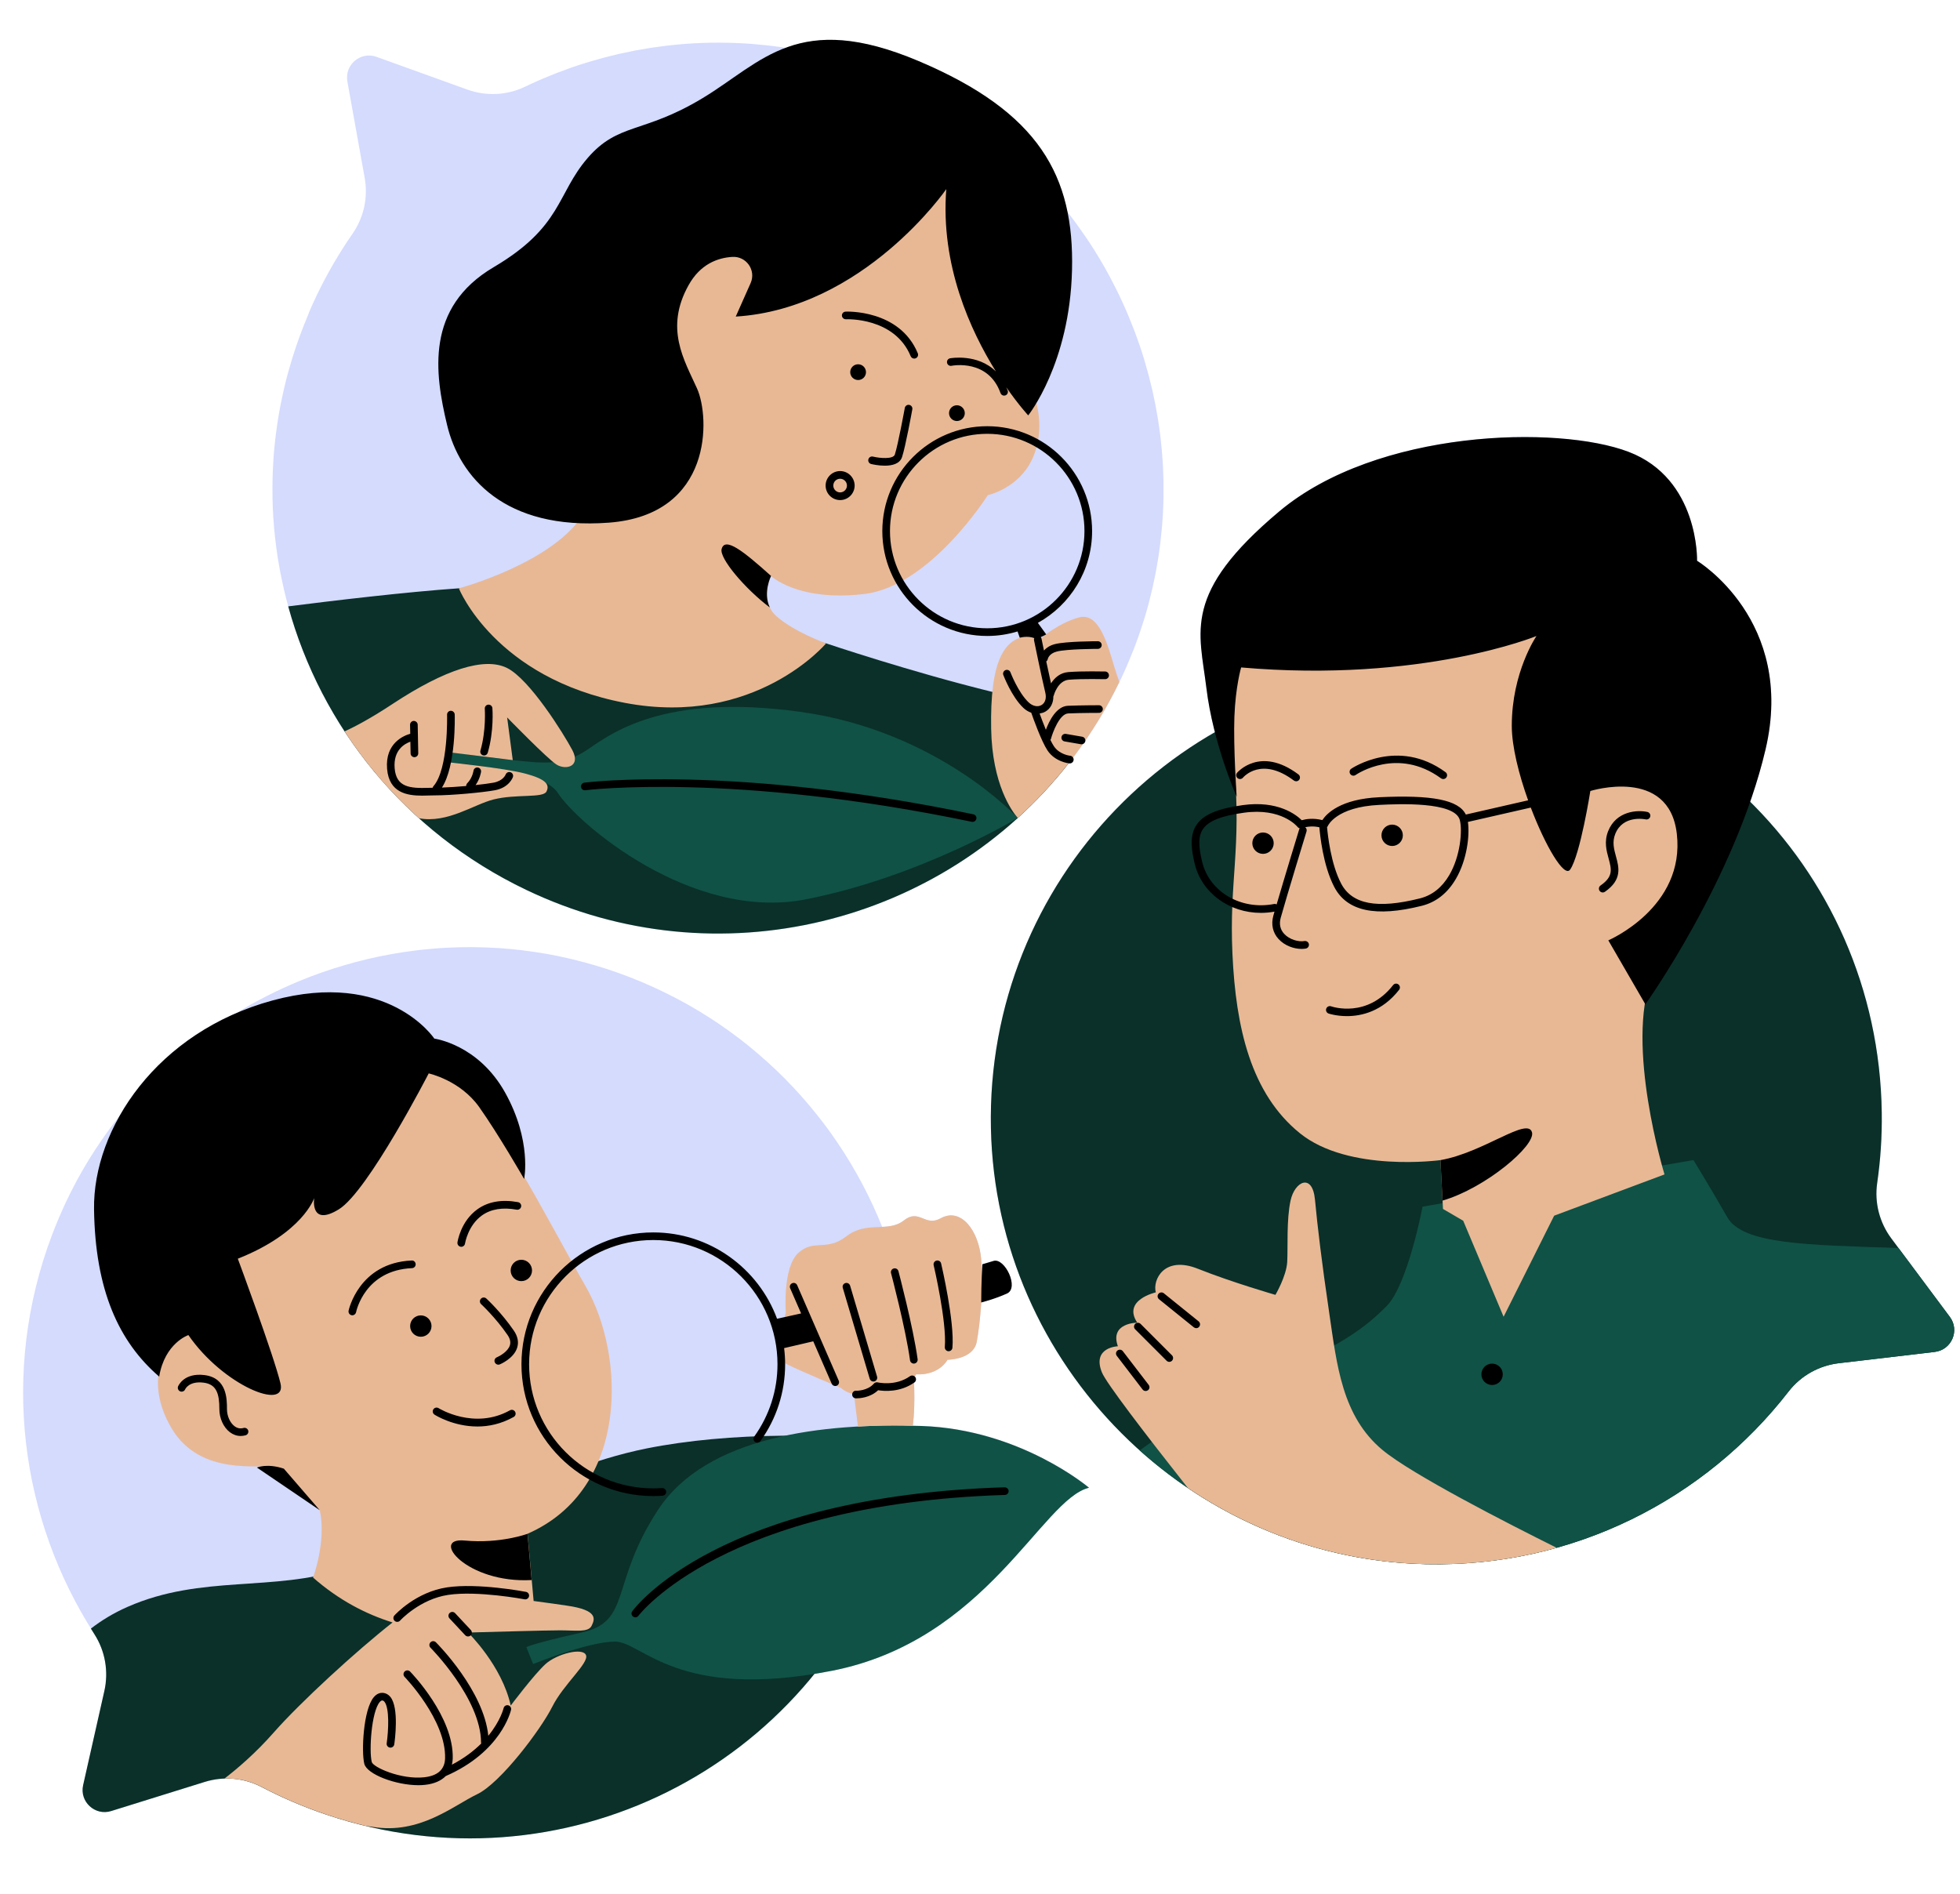 <?xml version="1.0" encoding="UTF-8" standalone="no"?><svg xmlns="http://www.w3.org/2000/svg" xmlns:xlink="http://www.w3.org/1999/xlink" fill="#000000" height="485.6" preserveAspectRatio="xMidYMid meet" version="1" viewBox="-5.9 -10.2 502.5 485.6" width="502.5" zoomAndPan="magnify"><g id="change1_1"><path d="M73.81,68.77c0.13-0.29,0.25-0.58,0.38-0.86c0.4-0.88,0.8-1.75,1.22-2.62c2.66-5.51,5.7-10.7,9.08-15.57 c2.89-4.17,4.01-9.32,3.11-14.31l-4.44-24.72c-0.77-4.28,3.39-7.79,7.48-6.31l23.27,8.39c4.83,1.74,10.16,1.49,14.78-0.73 c1.16-0.56,2.33-1.09,3.51-1.61c0.35-0.16,0.71-0.31,1.07-0.46c0.86-0.37,1.73-0.73,2.6-1.07c0.37-0.15,0.74-0.3,1.12-0.44 c1.03-0.4,2.06-0.78,3.1-1.15c0.18-0.06,0.35-0.13,0.53-0.19c1.22-0.43,2.45-0.83,3.69-1.21c0.31-0.1,0.62-0.19,0.94-0.28 c0.95-0.29,1.9-0.56,2.86-0.82c0.37-0.1,0.74-0.2,1.1-0.3c1.02-0.27,2.05-0.52,3.07-0.76c0.24-0.06,0.48-0.12,0.72-0.17 c1.29-0.29,2.58-0.56,3.87-0.81c0.2-0.04,0.4-0.07,0.6-0.11c1.09-0.2,2.18-0.39,3.28-0.56c0.34-0.05,0.67-0.1,1.01-0.15 c1.05-0.15,2.11-0.29,3.16-0.42c0.26-0.03,0.51-0.06,0.77-0.09c2.65-0.3,5.31-0.5,7.98-0.61c0.28-0.01,0.57-0.02,0.85-0.03 c1.1-0.04,2.2-0.06,3.3-0.06c0.26,0,0.51,0,0.77,0c2.7,0.01,5.42,0.11,8.13,0.31c0.23,0.02,0.45,0.04,0.68,0.06 c1.14,0.09,2.28,0.2,3.42,0.33c0.26,0.03,0.53,0.06,0.79,0.09c1.33,0.16,2.66,0.33,3.99,0.53c8.15-3.01,18.27-3.21,34.02,3.46 c24.07,10.19,34.81,22.38,38.13,38.6c0.78,0.99,1.54,2,2.29,3.02c0.05,0.07,0.1,0.14,0.15,0.21c1.49,2.05,2.92,4.14,4.27,6.27 c0.06,0.09,0.12,0.18,0.17,0.27c1.34,2.12,2.6,4.29,3.79,6.49c0.06,0.11,0.12,0.22,0.17,0.32c1.18,2.2,2.29,4.43,3.32,6.69 c0.05,0.12,0.11,0.23,0.16,0.35c1.03,2.26,1.98,4.56,2.86,6.88c0.05,0.12,0.09,0.24,0.14,0.36c0.42,1.12,0.82,2.25,1.21,3.38 c0.01,0.04,0.03,0.07,0.04,0.11c0.4,1.18,0.78,2.37,1.14,3.57c0.04,0.12,0.07,0.23,0.1,0.35c0.33,1.1,0.64,2.21,0.94,3.32 c0.03,0.11,0.06,0.22,0.09,0.33c0.31,1.19,0.61,2.39,0.89,3.6c0.02,0.1,0.04,0.2,0.07,0.3c0.25,1.1,0.48,2.2,0.7,3.31 c0.03,0.17,0.07,0.33,0.1,0.5c0.23,1.2,0.44,2.41,0.64,3.62c0.01,0.06,0.02,0.12,0.03,0.18c0.18,1.13,0.33,2.26,0.48,3.39 c0.03,0.21,0.05,0.42,0.08,0.62c0.29,2.38,0.5,4.78,0.64,7.18c0.01,0.24,0.03,0.48,0.04,0.71c0.12,2.38,0.17,4.78,0.14,7.17 c0,0.26-0.01,0.51-0.01,0.77c-0.02,1.11-0.05,2.23-0.11,3.34c0,0.08-0.01,0.17-0.01,0.25c-0.06,1.19-0.14,2.38-0.24,3.57 c-0.02,0.26-0.05,0.53-0.07,0.79c-0.09,1.03-0.2,2.07-0.32,3.1c-0.02,0.18-0.04,0.36-0.06,0.54c-0.14,1.18-0.31,2.35-0.48,3.52 c-0.04,0.26-0.08,0.51-0.12,0.77c-0.16,0.99-0.33,1.98-0.52,2.97c-0.04,0.24-0.09,0.47-0.13,0.71c-0.23,1.16-0.47,2.32-0.73,3.48 c-0.05,0.24-0.11,0.47-0.17,0.71c-0.23,0.97-0.47,1.94-0.72,2.91c-0.07,0.27-0.14,0.54-0.21,0.82c-0.31,1.15-0.64,2.3-0.99,3.44 c-0.06,0.19-0.12,0.39-0.18,0.58c-0.31,0.98-0.63,1.96-0.96,2.94c-0.1,0.29-0.2,0.58-0.3,0.87c-0.4,1.14-0.81,2.27-1.25,3.41 c-0.05,0.12-0.1,0.24-0.15,0.36c-0.4,1.02-0.82,2.04-1.25,3.06c-0.13,0.3-0.25,0.59-0.38,0.89c-0.49,1.13-0.99,2.25-1.52,3.37 c-0.6,1.28-1.24,2.53-1.88,3.78c-0.12,0.24-0.25,0.48-0.37,0.71c-0.66,1.25-1.34,2.49-2.04,3.71c-0.02,0.03-0.04,0.07-0.06,0.1 c-0.74,1.29-1.51,2.55-2.29,3.8c-0.02,0.03-0.04,0.06-0.06,0.09c-0.81,1.28-1.63,2.54-2.48,3.77l0,0c0,0.04,0.01,0.08,0,0.12 c-0.06,0.34-0.29,0.61-0.6,0.73c-0.83,1.19-1.68,2.36-2.56,3.51c0,0,0,0,0,0c0.1,0.17,0.16,0.36,0.14,0.57 c-0.05,0.51-0.47,0.89-0.98,0.89c-0.03,0-0.06,0-0.09,0c-0.02,0-0.08-0.01-0.18-0.02c0,0,0,0,0,0c-3.99,5.09-8.37,9.77-13.07,14.03 l0,0c-0.01,0.01-0.02,0.02-0.03,0.03c-0.01,0.01-0.02,0.01-0.02,0.02c-0.03,0.03-0.06,0.06-0.09,0.08c0,0,0,0,0,0 c-1.2,1.09-2.43,2.15-3.68,3.18c0,0,0,0-0.01,0l0,0c-3.64,3.01-7.45,5.79-11.4,8.31c0,0,0,0,0,0c-0.08,0.05-0.15,0.1-0.23,0.14 c0,0,0,0,0,0c-1.31,0.83-2.63,1.63-3.96,2.4c-0.03,0.02-0.07,0.04-0.1,0.06c0,0,0,0,0,0c-4.04,2.33-8.21,4.41-12.48,6.23 c0,0,0,0,0,0c-0.12,0.05-0.24,0.1-0.35,0.15c0,0,0,0,0,0c-1.38,0.58-2.77,1.14-4.17,1.67h0c-0.01,0-0.01,0.01-0.02,0.01 c-2.89,1.09-5.82,2.05-8.79,2.9c0,0,0,0,0,0c-0.14,0.04-0.27,0.08-0.41,0.12c0,0,0,0,0,0c-2.98,0.84-6,1.57-9.04,2.16c0,0,0,0,0,0 c-0.03,0-0.05,0.01-0.08,0.01c0,0,0,0,0,0c-2.98,0.58-5.99,1.05-9.02,1.39c0,0,0,0,0,0c-0.2,0.02-0.4,0.05-0.61,0.07c0,0,0,0,0,0 c-1.42,0.15-2.84,0.28-4.27,0.38c0,0,0,0,0,0c-0.03,0-0.06,0-0.09,0.01c-3.09,0.22-6.2,0.31-9.31,0.27c0,0,0,0,0,0 c-0.08,0-0.15,0-0.23,0c-1.73-0.02-3.46-0.09-5.19-0.19c-0.04,0-0.08,0-0.12-0.01c0,0,0,0,0,0c-1.42-0.09-2.85-0.2-4.27-0.34h0 c-0.02,0-0.04,0-0.06-0.01c-1.61-0.16-3.22-0.35-4.83-0.58c-0.05-0.01-0.09-0.01-0.14-0.02c0,0,0,0,0,0 c-1.49-0.22-2.99-0.47-4.48-0.74c-0.18-0.03-0.37-0.07-0.55-0.1c0,0,0,0,0,0c-3.06-0.58-6.12-1.29-9.16-2.14c0,0,0,0,0,0 c-0.11-0.03-0.22-0.06-0.33-0.1c0,0,0,0,0,0c-1.38-0.39-2.75-0.8-4.12-1.25c0,0,0,0,0,0c-0.09-0.03-0.18-0.06-0.26-0.08 c-3.1-1.01-6.18-2.16-9.23-3.45c0,0,0,0,0,0c-0.22-0.09-0.44-0.19-0.66-0.29c0,0,0,0,0,0c-0.67-0.29-1.35-0.58-2.02-0.89 c-0.73-0.33-1.46-0.66-2.18-1.01c-5.91-2.83-11.45-6.09-16.62-9.72c-0.12-0.08-0.24-0.17-0.36-0.25c0,0,0,0,0,0 c-0.48-0.34-0.96-0.69-1.43-1.03c0,0,0,0,0,0c-0.11-0.08-0.22-0.17-0.34-0.25c-0.71-0.52-1.41-1.05-2.1-1.58c0,0,0,0,0,0 c-0.31-0.24-0.63-0.48-0.93-0.72c0,0,0,0,0,0c-0.73-0.57-1.45-1.16-2.16-1.75c-0.05-0.04-0.11-0.09-0.16-0.13c0,0,0,0,0,0 c-0.56-0.46-1.1-0.93-1.65-1.4c0,0,0,0,0,0c-0.05-0.04-0.09-0.08-0.14-0.12c-2.42-2.1-4.73-4.28-6.94-6.55c0,0,0,0,0,0 c-0.06-0.06-0.12-0.13-0.19-0.2c-0.62-0.64-1.24-1.29-1.84-1.94c-0.16-0.17-0.32-0.34-0.47-0.52c-0.02-0.02-0.03-0.04-0.05-0.05 c-0.04-0.05-0.09-0.1-0.13-0.15c-0.44-0.49-0.88-0.98-1.32-1.47c0,0,0,0,0,0c-0.22-0.25-0.44-0.51-0.66-0.77 c-0.05-0.06-0.11-0.12-0.16-0.18c-0.02-0.02-0.03-0.04-0.05-0.05c-0.35-0.41-0.7-0.82-1.05-1.24c0,0,0,0,0,0 c-0.15-0.18-0.3-0.36-0.45-0.55c-0.48-0.58-0.95-1.16-1.41-1.75c0,0,0,0,0,0c-0.21-0.26-0.41-0.52-0.61-0.78c0,0,0,0,0,0 c-0.32-0.41-0.63-0.82-0.95-1.24c-0.13-0.17-0.25-0.33-0.38-0.5c-0.15-0.19-0.29-0.39-0.43-0.59c0,0,0,0,0,0 c-0.41-0.55-0.81-1.11-1.2-1.67c0,0,0,0,0,0c-0.05-0.06-0.09-0.13-0.14-0.19c-2.04-2.89-3.94-5.88-5.69-8.93 c-0.08-0.15-0.17-0.29-0.25-0.44c-0.7-1.24-1.38-2.48-2.04-3.74c-0.04-0.08-0.08-0.16-0.13-0.25c0,0,0,0,0,0 c-0.83-1.62-1.63-3.25-2.38-4.91c0,0,0,0,0,0c-0.02-0.04-0.04-0.08-0.06-0.13c-0.45-0.99-0.88-1.98-1.3-2.98 c-0.03-0.08-0.07-0.15-0.1-0.23c0,0,0,0,0,0c-0.28-0.67-0.56-1.35-0.83-2.03c0,0,0,0,0,0c-0.01-0.01-0.01-0.03-0.02-0.04 c-0.4-1.01-0.79-2.03-1.16-3.05c-0.04-0.1-0.08-0.21-0.11-0.31c0,0,0,0,0,0c-0.26-0.72-0.51-1.45-0.75-2.17c0,0,0,0,0,0 c-0.06-0.19-0.13-0.38-0.19-0.57c0,0,0,0,0,0c-0.26-0.78-0.51-1.57-0.75-2.36c0,0,0,0,0,0c-0.02-0.07-0.04-0.14-0.07-0.21 c-0.25-0.82-0.49-1.64-0.72-2.47c-0.02-0.09-0.05-0.17-0.07-0.26c-0.2-0.71-0.39-1.42-0.57-2.14c-0.04-0.14-0.07-0.28-0.11-0.42 c-0.17-0.68-0.34-1.36-0.49-2.05c-0.04-0.18-0.08-0.35-0.12-0.53c-0.15-0.66-0.29-1.32-0.43-1.99c-0.04-0.2-0.08-0.4-0.13-0.6 c-0.13-0.65-0.26-1.3-0.38-1.95c-0.04-0.22-0.08-0.44-0.12-0.65c-0.11-0.64-0.22-1.28-0.33-1.92c-0.04-0.23-0.07-0.46-0.11-0.69 c-0.1-0.64-0.19-1.27-0.28-1.91c-0.03-0.24-0.06-0.47-0.09-0.71c-0.08-0.64-0.16-1.27-0.24-1.91c-0.03-0.24-0.05-0.47-0.08-0.71 c-0.07-0.64-0.13-1.28-0.19-1.92c-0.02-0.23-0.04-0.47-0.06-0.71c-0.05-0.65-0.11-1.29-0.15-1.94c-0.02-0.22-0.03-0.45-0.04-0.67 c-0.04-0.66-0.08-1.32-0.11-1.99c-0.01-0.2-0.01-0.39-0.02-0.59c-0.03-0.69-0.05-1.39-0.06-2.08c0-0.13,0-0.25,0-0.38 c-0.05-3.26,0.03-6.53,0.26-9.8c0.01-0.12,0.01-0.25,0.02-0.37c0.05-0.61,0.1-1.23,0.16-1.84c0.03-0.29,0.05-0.58,0.08-0.87 c0.05-0.55,0.12-1.11,0.18-1.66c0.04-0.35,0.08-0.7,0.12-1.06c0.06-0.52,0.13-1.04,0.21-1.55c0.05-0.39,0.1-0.78,0.16-1.17 c0.07-0.49,0.15-0.99,0.23-1.48c0.07-0.41,0.13-0.82,0.2-1.24c0.08-0.48,0.17-0.96,0.26-1.43c0.08-0.43,0.16-0.86,0.24-1.28 c0.09-0.47,0.19-0.93,0.29-1.4c0.09-0.44,0.19-0.88,0.28-1.31c0.1-0.46,0.21-0.91,0.31-1.37c0.11-0.45,0.21-0.9,0.32-1.34 c0.11-0.45,0.22-0.89,0.34-1.34c0.12-0.45,0.24-0.91,0.37-1.36c0.12-0.44,0.24-0.88,0.37-1.32c0.13-0.46,0.27-0.93,0.41-1.39 c0.13-0.43,0.26-0.86,0.39-1.28c0.15-0.47,0.3-0.95,0.46-1.42c0.14-0.42,0.27-0.83,0.41-1.25c0.16-0.48,0.34-0.96,0.51-1.45 c0.14-0.4,0.29-0.81,0.43-1.21c0.18-0.5,0.38-1,0.57-1.5c0.15-0.38,0.29-0.77,0.44-1.15c0.21-0.53,0.43-1.06,0.64-1.58 c0.15-0.35,0.29-0.71,0.44-1.06C73.29,69.95,73.55,69.36,73.81,68.77z M493.99,327.44l-15.01-20.14c-3.03-4.07-4.34-9.17-3.61-14.2 c0.85-5.86,1.25-11.87,1.17-17.99c-0.42-31.37-13.23-59.46-33.73-79.75c1.53-4.41,2.88-8.9,3.94-13.42 c7.77-33.11-17.56-48.37-17.56-48.37s0.58-21.02-17.56-27.93c-18.14-6.91-64.49-5.76-89.54,15.26 c-25.05,21.02-20.44,30.81-18.71,45.2c0.48,3.96,1.28,7.86,2.19,11.43c-34.98,20.08-58.33,58.14-57.41,101.57 c1.07,50.87,35.92,93.88,82.88,107.36c0.1,0.03,0.2,0.06,0.3,0.09c0.14,0.04,0.29,0.08,0.43,0.12c0,0,0.01,0,0.01,0 c0.68,0.19,1.36,0.37,2.05,0.55c0.18,0.05,0.36,0.09,0.53,0.14c0.59,0.15,1.19,0.3,1.79,0.44c0.27,0.06,0.54,0.13,0.81,0.19 c0.54,0.12,1.09,0.24,1.64,0.36c0.16,0.03,0.31,0.07,0.47,0.1c0.02,0.01,0.05,0.01,0.07,0.02c0.15,0.03,0.3,0.06,0.44,0.09 c0.51,0.1,1.02,0.2,1.53,0.3c0.37,0.07,0.75,0.14,1.12,0.21c0.31,0.06,0.61,0.11,0.92,0.17c0.01,0,0.01,0,0.02,0 c0.17,0.03,0.34,0.05,0.51,0.08c0.41,0.07,0.82,0.13,1.23,0.2c0.46,0.07,0.92,0.14,1.38,0.21c0.26,0.04,0.52,0.07,0.78,0.11 c0.18,0.02,0.37,0.05,0.55,0.07c0.44,0.06,0.87,0.11,1.31,0.17c0.48,0.06,0.95,0.11,1.43,0.16c0.33,0.03,0.66,0.07,0.99,0.11 c0.03,0,0.07,0.01,0.1,0.01c0.05,0,0.1,0.01,0.15,0.01c0.52,0.05,1.04,0.09,1.56,0.13c0.38,0.03,0.76,0.06,1.14,0.09 c0.3,0.02,0.6,0.04,0.9,0.06c0.26,0.02,0.53,0.03,0.79,0.04c0.03,0,0.06,0,0.08,0c0.32,0.02,0.63,0.04,0.95,0.05 c0.91,0.04,1.82,0.07,2.74,0.09c1.34,0.03,2.67,0.03,3.99,0.01c0.4,0,0.8-0.02,1.2-0.03c0.94-0.02,1.88-0.05,2.82-0.1 c0.43-0.02,0.86-0.04,1.3-0.07c0.95-0.06,1.9-0.12,2.85-0.2c0.36-0.03,0.72-0.06,1.09-0.09c1.25-0.12,2.5-0.25,3.74-0.41 c0.04-0.01,0.08-0.01,0.12-0.01c1.37-0.17,2.73-0.37,4.09-0.6c0.09-0.01,0.18-0.03,0.26-0.05c1.22-0.2,2.43-0.43,3.63-0.67 c0.23-0.05,0.45-0.09,0.67-0.14c1.11-0.23,2.21-0.47,3.31-0.73c0.2-0.05,0.4-0.09,0.59-0.14c1.26-0.31,2.51-0.63,3.76-0.98 c0,0,0,0,0,0h0c23.9-6.69,44.64-20.97,59.45-40.07c3.14-4.06,7.8-6.66,12.9-7.26l24.57-2.89 C494.44,335.92,496.6,330.93,493.99,327.44z M228.16,355.36C228.16,355.36,228.16,355.36,228.16,355.36 c0.03-0.36,0.05-0.72,0.08-1.08l0,0c0.16-1.5,0.39-4.58,0.23-9.12c0-0.28-0.01-0.56-0.01-0.84c0.02-0.02,0.05-0.03,0.07-0.05 c0.44-0.31,0.55-0.92,0.23-1.37c-0.04-0.05-0.09-0.09-0.14-0.13c0.23-0.36,0.34-0.6,0.34-0.6c6.05,0.29,8.06-3.74,8.06-3.74 s6.62,0,7.49-4.61c0.46-2.43,0.91-6.08,1.15-10.08c0.03-0.01,3.47-0.87,6.62-2.3c3.17-1.44-0.58-9.21-3.45-8.35 c-2.88,0.86-2.88,0.86-2.88,0.86s-0.06,0.98-0.12,2.49c-0.02-1.23-0.08-2.45-0.17-3.64c-0.58-7.49-5.18-13.53-10.36-10.65 c-4.13,2.29-5.47-2.59-9.5,0.58c-1.64,1.29-3.53,1.53-5.53,1.63c0,0,0,0,0,0c-3.02-7.52-6.82-14.71-11.36-21.44 c-0.03-0.05-0.07-0.1-0.1-0.15c-0.53-0.78-1.06-1.55-1.6-2.31c-0.05-0.07-0.1-0.15-0.16-0.22c-0.53-0.75-1.08-1.49-1.63-2.22 c-0.06-0.07-0.11-0.15-0.17-0.22c-0.57-0.75-1.15-1.5-1.74-2.23c-0.04-0.04-0.07-0.09-0.11-0.13c-2.53-3.17-5.24-6.22-8.12-9.12 c-0.02-0.02-0.03-0.03-0.05-0.05c-0.68-0.68-1.36-1.35-2.06-2.02c-0.13-0.12-0.25-0.24-0.38-0.36c-0.59-0.56-1.19-1.11-1.79-1.66 c-0.18-0.16-0.36-0.32-0.54-0.48c-0.56-0.5-1.12-1-1.69-1.49c-0.21-0.18-0.42-0.36-0.63-0.54c-0.55-0.47-1.11-0.93-1.67-1.39 c-0.22-0.18-0.45-0.37-0.67-0.55c-0.57-0.45-1.14-0.9-1.71-1.35c-0.22-0.17-0.44-0.34-0.67-0.51c-0.6-0.46-1.22-0.91-1.83-1.36 c-0.2-0.14-0.39-0.29-0.59-0.43c-0.71-0.51-1.44-1.02-2.16-1.52c-0.1-0.07-0.2-0.14-0.3-0.21c-1.68-1.14-3.4-2.25-5.15-3.3 c-0.22-0.14-0.45-0.27-0.68-0.4c-0.64-0.38-1.28-0.76-1.93-1.13c-0.31-0.18-0.62-0.35-0.93-0.52c-0.57-0.32-1.15-0.63-1.73-0.94 c-0.35-0.19-0.7-0.37-1.05-0.55c-0.55-0.29-1.11-0.57-1.67-0.85c-0.37-0.18-0.74-0.37-1.11-0.55c-0.55-0.27-1.1-0.53-1.66-0.79 c-0.38-0.18-0.76-0.35-1.15-0.53c-0.56-0.25-1.13-0.5-1.69-0.75c-0.38-0.17-0.77-0.33-1.15-0.5c-0.58-0.25-1.17-0.48-1.77-0.72 c-0.37-0.15-0.75-0.3-1.12-0.45c-0.65-0.25-1.31-0.5-1.97-0.74c-0.32-0.12-0.64-0.24-0.96-0.36c-0.98-0.35-1.97-0.69-2.97-1.02 c-0.97-0.32-1.94-0.62-2.92-0.91c-0.32-0.09-0.63-0.18-0.95-0.27c-0.66-0.19-1.32-0.38-1.98-0.56c-0.37-0.1-0.75-0.2-1.12-0.29 c-0.61-0.16-1.22-0.31-1.82-0.46c-0.39-0.09-0.78-0.19-1.17-0.28c-0.6-0.14-1.2-0.27-1.8-0.4c-0.39-0.08-0.78-0.16-1.16-0.24 c-0.62-0.13-1.24-0.24-1.85-0.36c-0.37-0.07-0.73-0.14-1.1-0.2c-0.68-0.12-1.36-0.23-2.04-0.33c-0.3-0.05-0.6-0.1-0.9-0.14 c-0.96-0.14-1.92-0.27-2.87-0.39c-0.02,0-0.04-0.01-0.06-0.01c-1-0.12-2.01-0.23-3.01-0.32c-0.2-0.02-0.41-0.03-0.61-0.05 c-0.78-0.07-1.56-0.13-2.34-0.19c-0.3-0.02-0.6-0.04-0.9-0.05c-0.69-0.04-1.38-0.08-2.08-0.11c-0.32-0.01-0.64-0.02-0.96-0.03 c-0.68-0.02-1.36-0.04-2.04-0.05c-0.31,0-0.62-0.01-0.93-0.01c-0.71,0-1.41,0-2.12,0.01c-0.28,0-0.55,0.01-0.83,0.01 c-0.79,0.02-1.59,0.04-2.38,0.07c-0.18,0.01-0.37,0.01-0.55,0.02c-3.01,0.14-6,0.4-8.97,0.77c-0.13,0.02-0.25,0.03-0.38,0.05 c-0.85,0.11-1.7,0.23-2.55,0.36c-0.18,0.03-0.36,0.06-0.54,0.08c-0.81,0.13-1.61,0.26-2.42,0.41c-0.18,0.03-0.36,0.06-0.54,0.1 c-0.83,0.15-1.66,0.31-2.48,0.48c-0.14,0.03-0.27,0.06-0.41,0.08c-0.93,0.2-1.85,0.4-2.78,0.62c-0.02,0.01-0.05,0.01-0.07,0.02 c-3.95,0.94-7.83,2.08-11.65,3.42c-0.03,0.01-0.06,0.02-0.09,0.03c-0.91,0.32-1.82,0.66-2.73,1c-0.05,0.02-0.1,0.04-0.16,0.06 c-0.91,0.35-1.81,0.71-2.71,1.08c-0.02,0.01-0.04,0.02-0.06,0.03c-5.62,2.32-11.05,5.08-16.24,8.25 c-13.67,5.91-23.76,15.59-29.8,26.28c0,0,0,0,0,0c-1.77,2.22-3.46,4.52-5.07,6.89c-0.05,0.08-0.11,0.16-0.16,0.24 c-1.55,2.29-3.02,4.65-4.41,7.07c-0.08,0.14-0.16,0.28-0.24,0.42c-0.67,1.18-1.32,2.36-1.94,3.57c-0.07,0.14-0.14,0.28-0.21,0.42 c-0.58,1.12-1.14,2.25-1.68,3.39c-0.07,0.15-0.14,0.3-0.21,0.45c-0.56,1.19-1.09,2.4-1.61,3.61c-0.11,0.26-0.22,0.52-0.33,0.78 c-0.52,1.24-1.02,2.49-1.5,3.75c-13.33,35.36-8.01,72.99,10.9,102.32c0.27,0.42,0.51,0.86,0.75,1.3c0.2,0.37,0.38,0.75,0.56,1.14 c0,0,0,0,0,0c0.81,1.79,1.33,3.68,1.57,5.62c0.02,0.15,0.04,0.3,0.06,0.45c0.03,0.34,0.05,0.68,0.07,1.01 c0.01,0.26,0.02,0.53,0.02,0.79c0,0.28,0,0.57-0.01,0.85c-0.01,0.35-0.04,0.7-0.08,1.04c-0.02,0.22-0.04,0.44-0.06,0.66 c-0.08,0.57-0.17,1.14-0.3,1.7c0,0.01,0,0.01,0,0.02l-5.44,24.14c-0.05,0.24-0.09,0.48-0.11,0.71c-0.01,0.07-0.01,0.14-0.01,0.21 c-0.01,0.17-0.01,0.34-0.01,0.51c0,0.07,0,0.14,0.01,0.2c0.03,0.45,0.11,0.89,0.25,1.31c0.02,0.06,0.04,0.12,0.06,0.18 c0.05,0.15,0.11,0.3,0.18,0.45c0.03,0.06,0.05,0.12,0.08,0.17c0.19,0.39,0.43,0.75,0.7,1.08c0.04,0.05,0.08,0.09,0.12,0.14 c0.11,0.12,0.22,0.23,0.33,0.35c0.05,0.04,0.09,0.09,0.14,0.13c0.32,0.29,0.67,0.54,1.04,0.75c0.06,0.03,0.11,0.06,0.17,0.09 c0.14,0.07,0.29,0.14,0.43,0.2c0.06,0.02,0.12,0.05,0.18,0.07c0.2,0.08,0.41,0.14,0.62,0.2c0.47,0.12,0.97,0.17,1.47,0.15l0,0 c0.25-0.01,0.51-0.03,0.77-0.08c0.26-0.04,0.52-0.1,0.78-0.19l23.98-7.47c0.51-0.16,1.03-0.28,1.55-0.4 c0.22-0.05,0.44-0.09,0.67-0.13c0.26-0.05,0.52-0.08,0.77-0.12c0.68-0.09,1.36-0.16,2.04-0.19c0,0,0,0,0,0l0,0 c0.38-0.01,0.77-0.01,1.15,0c0.1,0,0.19,0.01,0.29,0.01c0.61,0.02,1.21,0.08,1.81,0.16c0.1,0.01,0.2,0.03,0.3,0.04 c0.09,0.01,0.18,0.02,0.27,0.04c0.28,0.05,0.56,0.1,0.83,0.16c0.33,0.07,0.66,0.15,0.98,0.24c0.22,0.06,0.44,0.12,0.67,0.19 c0.44,0.13,0.87,0.29,1.3,0.45c0.15,0.06,0.3,0.12,0.44,0.18c0.51,0.21,1.01,0.44,1.5,0.69c1.18,0.62,2.38,1.21,3.59,1.79 c0.36,0.17,0.72,0.34,1.08,0.5c0.9,0.42,1.82,0.83,2.73,1.23c0.37,0.16,0.73,0.32,1.1,0.48c1.25,0.53,2.51,1.04,3.78,1.53 c1.42,0.54,2.85,1.06,4.3,1.54c1.5,0.51,3,0.97,4.51,1.41c0,0,0,0,0.01,0c0.22,0.06,0.44,0.13,0.67,0.2c0,0,0,0,0,0 c1.68,0.48,3.36,0.92,5.04,1.32c0,0,0,0,0,0c0,0,0,0,0,0c1.38,0.33,2.76,0.64,4.14,0.92c0.34,0.07,0.67,0.13,1.01,0.19 c0.68,0.13,1.35,0.26,2.03,0.37c0.4,0.07,0.79,0.13,1.19,0.19c0.62,0.1,1.23,0.2,1.85,0.29c0.42,0.06,0.83,0.12,1.25,0.17 c0.6,0.08,1.2,0.16,1.8,0.23c0.42,0.05,0.84,0.1,1.26,0.14c0.6,0.06,1.2,0.12,1.8,0.18c0.41,0.04,0.83,0.08,1.24,0.11 c0.62,0.05,1.23,0.09,1.85,0.13c0.39,0.02,0.78,0.05,1.17,0.07c0.68,0.04,1.35,0.06,2.03,0.09c0.33,0.01,0.66,0.03,0.99,0.04 c1.97,0.05,3.94,0.05,5.9,0c0.32-0.01,0.65-0.02,0.97-0.04c0.64-0.02,1.28-0.04,1.92-0.08c0.38-0.02,0.76-0.05,1.14-0.07 c0.58-0.04,1.16-0.07,1.74-0.11c0.41-0.03,0.81-0.07,1.22-0.11c0.55-0.05,1.1-0.1,1.64-0.15c0.42-0.04,0.84-0.09,1.26-0.14 c0.53-0.06,1.06-0.12,1.59-0.19c0.43-0.05,0.85-0.11,1.28-0.17c0.52-0.07,1.04-0.15,1.56-0.23c0.43-0.07,0.85-0.14,1.28-0.21 c0.51-0.09,1.03-0.17,1.54-0.26c0.43-0.08,0.85-0.16,1.28-0.24c0.51-0.1,1.02-0.2,1.52-0.3c0.43-0.09,0.85-0.18,1.28-0.27 c0.5-0.11,1.01-0.22,1.51-0.34c0.42-0.1,0.84-0.2,1.27-0.3c0.5-0.12,1.01-0.25,1.51-0.38c0.42-0.11,0.83-0.22,1.24-0.33 c0.5-0.14,1.01-0.28,1.51-0.42c0.41-0.12,0.82-0.23,1.23-0.35c0.51-0.15,1.01-0.31,1.52-0.47c0.4-0.12,0.8-0.25,1.19-0.38 c0.52-0.17,1.03-0.34,1.54-0.52c0.38-0.13,0.76-0.26,1.14-0.39c0.54-0.19,1.07-0.39,1.6-0.58c0.35-0.13,0.71-0.26,1.06-0.39 c0.59-0.23,1.18-0.46,1.77-0.7c0.29-0.12,0.58-0.23,0.87-0.34c1.75-0.72,3.47-1.47,5.18-2.28c0.29-0.14,0.57-0.28,0.86-0.42 c0.56-0.27,1.13-0.54,1.68-0.82c0.34-0.17,0.67-0.34,1.01-0.52c0.5-0.26,1.01-0.52,1.51-0.78c0.35-0.19,0.7-0.38,1.06-0.57 c0.48-0.26,0.95-0.52,1.43-0.79c0.36-0.2,0.71-0.41,1.07-0.62c0.46-0.27,0.92-0.53,1.38-0.81c0.36-0.22,0.72-0.44,1.08-0.66 c0.45-0.27,0.89-0.55,1.33-0.83c0.36-0.23,0.72-0.46,1.08-0.69c0.43-0.28,0.87-0.56,1.3-0.85c0.36-0.24,0.72-0.48,1.07-0.72 c0.43-0.29,0.85-0.59,1.27-0.88c0.35-0.25,0.7-0.5,1.05-0.75c0.42-0.3,0.84-0.61,1.25-0.92c0.35-0.26,0.69-0.51,1.03-0.77 c0.41-0.31,0.83-0.63,1.24-0.95c0.34-0.26,0.67-0.53,1.01-0.79c0.41-0.33,0.82-0.66,1.22-0.99c0.33-0.27,0.66-0.54,0.98-0.81 c0.41-0.34,0.81-0.69,1.21-1.04c0.32-0.27,0.64-0.55,0.95-0.83c0.41-0.36,0.81-0.73,1.21-1.1c0.3-0.27,0.6-0.54,0.9-0.82 c0.42-0.39,0.83-0.79,1.25-1.19c0.27-0.26,0.55-0.52,0.82-0.78c0.46-0.45,0.91-0.91,1.36-1.37c0.22-0.22,0.44-0.44,0.66-0.66 c0.67-0.69,1.32-1.38,1.97-2.08c0.63-0.68,1.25-1.37,1.86-2.07c1.01-1.15,2-2.33,2.96-3.53c1.45-0.23,2.92-0.49,4.46-0.79 c39.73-7.77,53.84-44.05,65.93-46.93c0,0-17.56-14.97-42.9-15.84C229.66,355.4,228.91,355.38,228.16,355.36z" fill="#d4dbfd"/></g><g id="change2_1"><path d="M490.12,336.43l-24.57,2.89c-5.1,0.6-9.75,3.2-12.9,7.26c-21.38,27.58-55.11,45.1-92.89,44.27 c-60.8-1.34-110.33-50.93-111.61-111.73c-1.34-63.56,49.26-115.61,112.26-116.65c63.56-1.05,115.28,49.09,116.13,112.65 c0.08,6.12-0.32,12.12-1.17,17.99c-0.73,5.02,0.58,10.13,3.61,14.2l15.01,20.14C496.6,330.93,494.44,335.92,490.12,336.43z M159.86,361.18c-27.35,5.47-59.31,24.76-77.45,30.81c-18.14,6.05-36.56,1.44-55.57,9.79c-3.67,1.61-6.79,3.54-9.44,5.59 c0.3,0.47,0.58,0.95,0.89,1.42c2.78,4.31,3.69,9.57,2.56,14.58l-5.44,24.14c-0.96,4.24,3.04,7.93,7.19,6.64l23.98-7.47 c4.85-1.51,10.09-1.05,14.59,1.31c5.25,2.75,10.78,5.12,16.58,7.08c60.24,20.31,124.7-11.81,144.83-72.12 c2.51-7.52,4.19-15.13,5.09-22.71C208.13,357.03,181.06,356.94,159.86,361.18z M128.99,217.95c49.06,23.49,106.82,8.84,139.2-32.57 c-3.95-8.02-10.08-15.83-19.4-18.11c-21.16-5.18-42.9-12.52-42.9-12.52s-73.27-15.55-94.15-14.11c-13.73,0.95-32.51,3.2-43.75,4.63 C76.44,176,97.74,202.99,128.99,217.95z" fill="#0a3029"/></g><g id="change3_1"><path d="M490.12,336.43l-24.57,2.89c-5.1,0.6-9.75,3.2-12.9,7.26c-21.38,27.58-55.11,45.1-92.89,44.27 c-28.12-0.62-53.82-11.58-73.46-29.18c7.46-5.42,17.74-12.04,29.11-16.91c22.79-9.77,28.76-14.65,34.18-20.08 c5.43-5.43,9.22-25.5,9.22-25.5l69.45-11.94c0,0,4.34,7.05,8.68,14.65c3.98,6.97,20.29,7.09,43.89,7.9l13.16,17.65 C496.6,330.93,494.44,335.92,490.12,336.43z M162.74,377.02c-12.38,19-6.62,28.5-19.58,31.38c-12.96,2.88-14.11,3.74-14.11,3.74 l1.73,4.32c0,0,14.11-5.76,21.02-5.76c6.91,0,15.84,15.26,55.57,7.49c39.73-7.77,53.84-44.05,65.93-46.93 c0,0-17.56-14.97-42.9-15.84C205.06,354.56,175.12,358.01,162.74,377.02z M137.07,193.04c4.82,7.65,34.26,33.11,63.63,27.35 c29.37-5.76,54.32-20.86,54.32-20.86s-20.35-22.33-55.76-27.22s-48.66,5.76-54.7,9.79c-6.05,4.03-10.94,3.45-19,2.59 c-8.06-0.86-16.48-2.16-16.48-2.16l0.07,2.74C109.15,185.27,133.26,186.99,137.07,193.04z" fill="#105246"/></g><g id="change4_1"><path d="M420.84,290.92l-28.29,10.58l-12.96,25.91l-10.36-24.62l-5.18-3.02l-0.65-12.52c0,0-23.54,3.24-36.06-6.91 c-12.52-10.15-16.41-26.99-17.27-45.99c-0.86-19,2.38-26.56,0.43-48.8c-1.94-22.24,1.94-50.53,33.04-62.4 c31.09-11.88,70.61-0.43,87.24,33.47c16.63,33.9-6.26,66.08-13.17,83.57C410.69,257.67,420.84,290.92,420.84,290.92z M334.9,326.55 c-1.94-13.17-3.02-22.24-3.67-29.15c-0.65-6.91-5.18-4.75-6.26,0.22c-1.08,4.97-0.65,12.09-0.86,15.76 c-0.22,3.67-3.02,8.42-3.02,8.42s-11.23-3.24-19.87-6.69c-8.64-3.45-11.66,2.81-10.8,6.05c0,0-8.64,1.94-4.75,7.77 c0,0-7.13,0-4.97,6.05c0,0-6.69,0.22-4.1,6.69c1.06,2.66,10.85,15.46,22.03,29.63c17.57,11.9,38.58,19.05,61.14,19.55 c11.61,0.26,22.83-1.23,33.43-4.2c-12.67-6.3-37.13-18.81-44.7-25.11C338.14,352.89,336.84,339.72,334.9,326.55z M235.29,302.16 c-4.13,2.29-5.47-2.59-9.5,0.58c-4.03,3.17-9.5,0-14.68,4.03c-5.18,4.03-8.35,0.58-12.38,4.32c-4.03,3.74-3.17,15.26-3.17,15.26 s-3.17,11.52,0.29,13.24c3.45,1.73,13.82,6.05,13.82,6.05c1.06,0.92,2.22,1.4,3.36,1.61l1.03,8.33c0,0,6.62-0.5,14.04-0.22 c0,0,0.73-4.25,0.28-12.22c0.4-0.55,0.59-0.96,0.59-0.96c6.05,0.29,8.06-3.74,8.06-3.74s6.62,0,7.49-4.61 c0.86-4.61,1.73-13.53,1.15-21.02C245.08,305.33,240.48,299.28,235.29,302.16z M144.31,319.72c-10.08-17.56-23.61-44.91-35.7-55.85 c-12.09-10.94-53.26-16.41-73.13,10.36c-19.87,26.78,2.02,60.17,2.02,60.17s-6.91,8.93,0.58,21.59 c7.49,12.67,23.32,8.93,25.34,10.08c2.02,1.15,12.67,10.94,12.67,10.94c1.73,8.06-1.73,17.27-1.73,17.27 c6.66,5.85,13.66,9.42,20.39,11.51c-9.41,7.39-23.66,20.48-30.47,28.22c-4.72,5.37-9.43,9.35-12.64,11.81 c3.29-0.12,6.58,0.59,9.55,2.15c5.25,2.75,10.78,5.12,16.58,7.08c3.4,1.14,6.8,2.11,10.22,2.93c0.56,0.06,1.11,0.13,1.63,0.22 c12.09,2.02,20.73-5.47,26.78-8.35c6.05-2.88,16.41-16.7,19.29-22.46c2.88-5.76,9.5-11.23,8.64-13.24 c-0.86-2.02-7.49-0.29-10.36,2.3c-2.88,2.59-8.93,10.65-8.93,10.65c-2.29-10.32-10.86-18.63-10.93-18.71 c0.37-0.01,0.74-0.02,1.1-0.04c4.18-0.12,19.05-0.54,22.5-0.54c4.03,0,7.2,0.58,8.06-1.15c0.86-1.73,1.73-4.03-6.33-5.18 c-2.04-0.29-5.05-0.75-8.53-1.19l-1.55-17.24C155.54,371.55,154.39,337.29,144.31,319.72z M258.86,107.24 c3.45-7.77,0.58-15.26,0.58-15.26c8.06-21.02,3-63.16-21.88-73.13C165-10.22,157.23,52.83,157.23,52.83s-3.17,2.02-8.35,10.94 c-5.18,8.93,2.88,19.58,2.88,19.58s-0.29,24.76-7.77,37.72c-7.49,12.96-32.25,19.58-32.25,19.58s9.21,23.03,42.61,29.37 c33.4,6.33,51.54-15.26,51.54-15.26s-8.06-2.88-12.67-6.91c-4.61-4.03-1.44-10.36-1.44-10.36s6.91,6.62,23.9,4.61 c16.99-2.02,31.67-25.34,31.67-25.34S255.41,115.02,258.86,107.24z M279.81,160.85c-1.8-5.99-3.96-14.17-9.14-12.73 c-5.18,1.44-9.5,5.18-9.5,5.18c-10.08-2.3-13.24,6.62-12.96,23.32c0.25,14.36,5.38,21.25,6.82,22.9 c10.54-9.55,19.46-21.26,26.05-34.87C280.67,163.5,280.23,162.26,279.81,160.85z M101.52,199.6c7.3,1.37,14.02-3.55,19.15-4.83 c5.76-1.44,12.67-0.29,13.53-2.02c0.86-1.73,0-3.17-5.47-4.61c-5.47-1.44-19.58-2.88-19.58-2.88v-2.59l16.41,2.02l-1.44-10.94 c0,0,10.36,10.65,12.67,12.09c2.3,1.44,6.33,0.58,4.03-3.74c-2.3-4.32-10.94-18.14-16.7-21.02c-5.76-2.88-15.84,0.29-29.37,9.21 c-5.35,3.53-9.38,5.7-12.31,7.04C87.74,185.46,94.13,192.95,101.52,199.6z" fill="#e8b895"/></g><g id="change5_1"><path d="M429.19,133.58c0,0,0.58-21.02-17.56-27.93c-18.14-6.91-64.49-5.76-89.54,15.26c-25.05,21.02-20.44,30.81-18.71,45.2 c1.73,14.4,7.77,27.93,7.77,27.93s-0.86-12.67-0.58-20.44c0.29-7.77,1.73-12.67,1.73-12.67c46.35,4.03,75.72-8.06,75.72-8.06 s-6.33,9.21-6.33,23.03c0,5.28,1.81,12.46,4.19,19.1l-15.97,3.65c-1.84-3.75-8.63-5.09-22.25-4.44c-9.9,0.47-13.43,4.18-14.54,5.86 c-2.38-0.6-4.31-0.25-5.28,0.03c-1.44-1.42-6.13-5.12-15.11-3.87c-6.43,0.89-10.08,2.44-11.83,5.01c-1.89,2.78-1.36,6.46-0.5,10.01 c1.82,7.56,8.92,12.61,16.98,12.61c1.14,0,2.31-0.11,3.47-0.32c-0.11,0.38-0.21,0.73-0.29,1.04c-0.62,2.24-0.15,4.36,1.32,5.97 c1.6,1.75,3.99,2.55,5.92,2.55c0.38,0,0.74-0.03,1.08-0.09c0.53-0.1,0.89-0.61,0.79-1.14c-0.1-0.53-0.62-0.88-1.14-0.79 c-1.48,0.27-3.83-0.35-5.2-1.85c-1.03-1.13-1.32-2.51-0.88-4.12c1.42-5.11,6.56-21.98,6.62-22.15c0.12-0.4-0.03-0.82-0.34-1.06 c0.77-0.18,2.07-0.34,3.63,0.01c0.14,1.73,0.9,9.74,3.83,15.33c3.25,6.2,10.58,7.77,22.41,4.81c3.65-0.91,6.59-3.22,8.73-6.86 c2.88-4.89,3.61-11.21,3.11-14.65l16.12-3.68c3.77,9.92,8.59,18.07,10.09,15.9c2.59-3.74,5.18-20.15,5.18-20.15 s20.15-6.33,22.17,10.94c2.21,18.93-17.56,27.35-17.56,27.35l9.5,16.41c0,0,23.03-32.25,30.81-65.36S429.19,133.58,429.19,133.58z M321.4,221.69c-0.19-0.11-0.42-0.16-0.65-0.11c-8.49,1.65-16.58-3.1-18.44-10.78c-1.03-4.26-0.97-6.71,0.22-8.45 c1.41-2.07,4.64-3.36,10.48-4.17c9.62-1.34,13.62,3.47,13.78,3.67c0.13,0.17,0.32,0.28,0.52,0.34c-0.04,0.07-0.09,0.13-0.11,0.21 C327.15,202.54,323.38,214.9,321.4,221.69z M365.65,214.2c-1.87,3.17-4.4,5.17-7.52,5.95c-10.98,2.75-17.39,1.53-20.2-3.82 c-2.65-5.06-3.44-12.58-3.6-14.44c0.08-0.09,0.14-0.19,0.19-0.3c0.02-0.05,2.08-4.89,13.24-5.42c4.77-0.23,19.32-0.92,20.6,3.88 C369.07,202.74,368.52,209.32,365.65,214.2z M353.76,203.97c0,1.51-1.22,2.74-2.74,2.74c-1.51,0-2.74-1.22-2.74-2.74 c0-1.51,1.22-2.74,2.74-2.74C352.53,201.24,353.76,202.46,353.76,203.97z M320.65,205.99c0,1.51-1.22,2.74-2.74,2.74 c-1.51,0-2.74-1.22-2.74-2.74c0-1.51,1.22-2.74,2.74-2.74C319.42,203.25,320.65,204.48,320.65,205.99z M352.63,242.21 c0.43,0.33,0.5,0.95,0.17,1.38c-4.34,5.55-9.64,6.74-13.37,6.74c-2.76,0-4.67-0.65-4.71-0.66c-0.51-0.18-0.78-0.74-0.6-1.25 c0.18-0.51,0.74-0.78,1.25-0.6c0.37,0.13,9.23,3.08,15.89-5.44C351.59,241.95,352.2,241.87,352.63,242.21z M386.87,280.12 c0.96,3.35-11.81,14.25-22.93,17.51l-0.54-10.38C374.49,285.31,385.72,276.09,386.87,280.12z M340.28,188.26 c-0.31-0.45-0.2-1.06,0.25-1.36c0.12-0.08,11.94-8.07,24.17,0.88c0.44,0.32,0.53,0.93,0.21,1.37c-0.19,0.26-0.49,0.4-0.79,0.4 c-0.2,0-0.4-0.06-0.58-0.19c-11.08-8.11-21.46-1.15-21.9-0.85C341.2,188.82,340.59,188.71,340.28,188.26z M312.77,189.19 c-0.35,0.41-0.96,0.47-1.38,0.13c-0.42-0.34-0.48-0.96-0.14-1.37c0.06-0.07,5.89-6.97,15.74,0.41c0.43,0.32,0.52,0.94,0.2,1.37 c-0.19,0.26-0.49,0.39-0.79,0.39c-0.2,0-0.41-0.06-0.59-0.2C317.51,183.7,312.96,188.97,312.77,189.19z M405.57,218.45 c-0.17,0.12-0.37,0.18-0.56,0.18c-0.31,0-0.62-0.15-0.81-0.42c-0.31-0.44-0.2-1.06,0.24-1.37c3.33-2.31,2.82-4.15,2.07-6.93 c-0.56-2.04-1.18-4.34-0.11-7.02c2.07-5.16,7.47-5.47,10.04-4.91c0.53,0.11,0.86,0.64,0.75,1.16c-0.11,0.53-0.64,0.86-1.16,0.75 c-0.24-0.05-5.85-1.18-7.81,3.72c-0.83,2.07-0.34,3.87,0.18,5.78C409.17,212.19,410.03,215.35,405.57,218.45z M301.4,328.59 c0.42,0.34,0.49,0.96,0.15,1.38c-0.19,0.24-0.48,0.37-0.76,0.37c-0.22,0-0.43-0.07-0.62-0.22l-8.92-7.2 c-0.42-0.34-0.49-0.96-0.15-1.38c0.34-0.42,0.96-0.49,1.38-0.15L301.4,328.59z M294.57,337.3c0.38,0.38,0.38,1,0,1.39 c-0.19,0.19-0.44,0.29-0.69,0.29s-0.5-0.1-0.69-0.29l-8.06-8.06c-0.38-0.38-0.38-1,0-1.39c0.38-0.38,1-0.38,1.39,0L294.57,337.3z M288.6,344.88c0.33,0.43,0.25,1.04-0.18,1.37c-0.18,0.14-0.39,0.2-0.6,0.2c-0.29,0-0.59-0.13-0.78-0.38l-6.62-8.64 c-0.33-0.43-0.25-1.04,0.18-1.37c0.43-0.33,1.05-0.25,1.37,0.18L288.6,344.88z M379.38,342.17c0,1.51-1.22,2.74-2.74,2.74 c-1.51,0-2.74-1.22-2.74-2.74c0-1.51,1.22-2.74,2.74-2.74C378.16,339.43,379.38,340.66,379.38,342.17z M161.59,373.39 c-18.64,0-33.8-15.16-33.8-33.8s15.16-33.8,33.8-33.8c14.54,0,26.97,9.23,31.73,22.14l6.17-1.37l-2.81-6.45 c-0.22-0.5,0.01-1.08,0.51-1.29c0.5-0.22,1.08,0.01,1.29,0.51l10.65,24.47c0.22,0.5-0.01,1.08-0.51,1.29 c-0.13,0.06-0.26,0.08-0.39,0.08c-0.38,0-0.74-0.22-0.9-0.59l-4.73-10.87l-7.47,1.74c0.17,1.36,0.26,2.73,0.26,4.13 c0,7.13-2.19,13.94-6.34,19.71c-0.32,0.44-0.93,0.54-1.37,0.22c-0.44-0.32-0.54-0.93-0.22-1.37c3.9-5.43,5.97-11.85,5.97-18.56 c0-17.56-14.28-31.84-31.84-31.84c-17.56,0-31.84,14.28-31.84,31.84s14.28,31.84,31.84,31.84c0.76,0,1.51-0.03,2.25-0.08 c0.53-0.02,1.01,0.37,1.05,0.91c0.04,0.54-0.37,1.01-0.91,1.05C163.19,373.36,162.39,373.39,161.59,373.39z M252.28,321.45 c-3.17,1.44-6.62,2.3-6.62,2.3c0-4.89,0.29-9.79,0.29-9.79s0,0,2.88-0.86C251.71,312.24,255.45,320.01,252.28,321.45z M127.76,318.28c-1.51,0-2.74-1.22-2.74-2.74c0-1.51,1.22-2.74,2.74-2.74c1.51,0,2.74,1.22,2.74,2.74 C130.5,317.06,129.27,318.28,127.76,318.28z M104.73,329.8c0,1.51-1.22,2.74-2.74,2.74c-1.51,0-2.74-1.22-2.74-2.74 c0-1.51,1.22-2.74,2.74-2.74C103.5,327.06,104.73,328.29,104.73,329.8z M126.71,335.29c-0.84,2.82-4.33,4.28-4.48,4.34 c-0.12,0.05-0.25,0.07-0.37,0.07c-0.39,0-0.75-0.23-0.91-0.61c-0.21-0.5,0.03-1.07,0.53-1.28c0.77-0.32,2.87-1.5,3.35-3.09 c0.24-0.82,0.04-1.69-0.61-2.64c-3.06-4.46-6.73-7.86-6.77-7.9c-0.4-0.37-0.42-0.99-0.05-1.39c0.37-0.4,0.99-0.42,1.39-0.05 c0.16,0.14,3.86,3.58,7.05,8.23C126.83,332.43,127.13,333.88,126.71,335.29z M106.55,350.85c0.09,0.06,9.15,5.66,18.29,0.55 c0.47-0.27,1.07-0.09,1.33,0.38c0.26,0.47,0.1,1.07-0.38,1.33c-3.24,1.81-6.43,2.44-9.29,2.44c-6.13,0-10.73-2.86-11-3.04 c-0.46-0.29-0.59-0.9-0.3-1.35C105.48,350.7,106.09,350.57,106.55,350.85z M85.39,326.25c-0.1,0.46-0.5,0.79-0.96,0.79 c-0.06,0-0.13-0.01-0.19-0.02c-0.53-0.11-0.87-0.62-0.77-1.15c0.02-0.12,2.61-12.28,16.18-12.88c0.53-0.05,1,0.39,1.02,0.94 c0.02,0.54-0.39,1-0.94,1.02C87.73,315.48,85.48,325.81,85.39,326.25z M112.21,309.46c-0.54-0.08-0.9-0.58-0.83-1.11 c0.03-0.22,0.84-5.43,5.11-8.49c2.75-1.97,6.26-2.59,10.43-1.83c0.53,0.1,0.89,0.61,0.79,1.14c-0.1,0.53-0.6,0.88-1.14,0.79 c-3.62-0.66-6.62-0.16-8.92,1.48c-3.59,2.57-4.32,7.15-4.33,7.2c-0.07,0.49-0.49,0.84-0.97,0.84 C112.31,309.47,112.26,309.47,112.21,309.46z M104.01,265.02c0,0-15.55,30.23-23.03,34.84c-7.49,4.61-6.33-2.88-6.33-2.88 s-2.88,8.93-19.58,15.55c0,0,9.21,24.76,10.94,31.96c1.73,7.2-14.68,0.58-23.61-12.38c0,0-6.05,2.02-7.49,10.65 c-10.36-8.93-16.41-22.17-16.7-42.9c-0.29-20.73,16.12-45.49,45.78-53.55c29.65-8.06,41.46,9.79,41.46,9.79s11.23,1.44,18.14,13.82 c6.91,12.38,4.89,22.17,4.89,22.17s-6.62-11.52-11.52-18.43C112.07,266.75,104.01,265.02,104.01,265.02z M57.74,356.61 c0.14,0.52-0.17,1.06-0.69,1.2c-0.42,0.11-0.84,0.17-1.25,0.17c-0.98,0-1.92-0.33-2.77-0.97c-1.64-1.25-2.69-3.57-2.69-5.9 c0-3.89-0.67-6.38-4.04-6.8c-3.73-0.47-4.69,1.62-4.73,1.71c-0.21,0.49-0.79,0.73-1.28,0.52c-0.49-0.21-0.73-0.76-0.54-1.26 c0.06-0.15,1.5-3.58,6.79-2.91c5.75,0.72,5.75,6.14,5.75,8.75c0,1.72,0.77,3.46,1.92,4.34c0.7,0.54,1.48,0.7,2.31,0.47 C57.05,355.78,57.59,356.08,57.74,356.61z M129.34,383.06l1.06,11.86c-16.69,0.92-26.23-10.98-17.19-10.13 C122.43,385.65,129.34,383.06,129.34,383.06z M129.73,399.08c-0.1,0.53-0.62,0.88-1.15,0.78c-0.12-0.02-12.02-2.26-19.54-1.14 c-7.31,1.08-12.32,6.54-12.37,6.6c-0.19,0.21-0.46,0.32-0.73,0.32c-0.23,0-0.47-0.08-0.66-0.25c-0.4-0.36-0.43-0.98-0.07-1.38 c0.22-0.25,5.51-6.03,13.54-7.22c7.85-1.16,19.69,1.06,20.19,1.16C129.48,398.04,129.83,398.55,129.73,399.08z M113.37,409.07 l-4.03-4.32c-0.37-0.4-0.35-1.02,0.05-1.39c0.4-0.37,1.02-0.35,1.39,0.05l4.03,4.32c0.37,0.4,0.35,1.02-0.05,1.39 c-0.19,0.18-0.43,0.26-0.67,0.26C113.82,409.38,113.56,409.28,113.37,409.07z M125.12,428.19c-0.1,0.44-2.56,10.8-16.74,16.99 c-1.21,1.22-2.99,2-5.31,2.25c-0.54,0.06-1.11,0.09-1.7,0.09c-5.81,0-13.19-2.79-13.87-5.48c-0.77-3.07-0.28-13.88,2.44-17.1 c0.84-0.99,1.74-1.14,2.33-1.1c0.75,0.06,1.42,0.43,1.93,1.06c2.26,2.83,1.12,11.2,0.98,12.15c-0.08,0.54-0.58,0.9-1.11,0.83 c-0.54-0.08-0.91-0.58-0.83-1.11c0.47-3.25,0.74-9.01-0.57-10.64c-0.22-0.27-0.41-0.32-0.55-0.33c-0.07-0.01-0.32-0.02-0.68,0.41 c-2.11,2.5-2.76,12.46-2.03,15.36c0.34,1.35,7.48,4.57,13.45,3.92c3.47-0.38,5.27-2.01,5.35-4.86 c0.27-9.82-10.27-20.77-10.38-20.88c-0.38-0.39-0.37-1.01,0.02-1.39c0.39-0.38,1.01-0.37,1.39,0.02 c0.46,0.47,11.23,11.65,10.93,22.3c-0.02,0.56-0.1,1.08-0.21,1.58c3.2-1.67,5.64-3.57,7.51-5.42c-0.02-0.07-0.04-0.13-0.04-0.21 c0-11.26-12.83-24.23-12.96-24.36c-0.38-0.38-0.38-1,0-1.39s1-0.38,1.39,0c0.53,0.53,12.28,12.42,13.43,23.97 c3.12-3.81,3.91-7.02,3.92-7.08c0.12-0.53,0.64-0.86,1.17-0.74C124.9,427.14,125.24,427.66,125.12,428.19z M66.87,366.36 l9.21,10.65l-16.12-10.94C59.96,366.08,62.55,364.92,66.87,366.36z M217.08,343.32L210.17,320c-0.15-0.52,0.14-1.07,0.66-1.22 c0.52-0.16,1.06,0.14,1.22,0.66l6.91,23.32c0.15,0.52-0.14,1.06-0.66,1.22c-0.09,0.03-0.19,0.04-0.28,0.04 C217.6,344.02,217.21,343.75,217.08,343.32z M228.52,339.41c-0.05,0.01-0.09,0.01-0.14,0.01c-0.48,0-0.9-0.35-0.97-0.85 c-1.13-8.19-4.83-22.2-4.87-22.34c-0.14-0.52,0.17-1.06,0.7-1.2c0.53-0.14,1.06,0.17,1.2,0.7c0.04,0.14,3.77,14.26,4.92,22.57 C229.43,338.84,229.06,339.33,228.52,339.41z M236.33,335.19c0.55-6.39-2.82-20.85-2.86-21c-0.12-0.53,0.2-1.05,0.73-1.18 c0.53-0.12,1.06,0.2,1.18,0.73c0.14,0.61,3.48,14.91,2.9,21.61c-0.04,0.51-0.47,0.9-0.98,0.9c-0.03,0-0.06,0-0.09,0 C236.69,336.2,236.29,335.72,236.33,335.19z M252.69,372.09c0.02,0.54-0.41,0.99-0.95,1.01c-71.97,2.26-93.75,30.7-93.96,30.98 c-0.19,0.26-0.49,0.4-0.79,0.4c-0.2,0-0.4-0.06-0.58-0.19c-0.44-0.32-0.53-0.93-0.21-1.37c0.88-1.2,22.43-29.49,95.48-31.78 C252.21,371.15,252.67,371.55,252.69,372.09z M243.25,200.51c-61.23-12.78-98.72-8.14-99.09-8.09c-0.54,0.07-1.03-0.31-1.1-0.85 c-0.07-0.54,0.31-1.03,0.85-1.1c0.37-0.05,38.16-4.74,99.75,8.12c0.53,0.11,0.87,0.63,0.76,1.16c-0.1,0.46-0.5,0.78-0.96,0.78 C243.39,200.53,243.32,200.53,243.25,200.51z M277.46,161.97c-0.24,0-5.85-0.14-9.46,0.15c-2.18,0.17-3.58,1.56-4.44,2.89 c-0.38-1.7-0.82-3.73-1.22-5.61c0.19-0.15,0.33-0.35,0.38-0.6c0.01-0.06,0.28-1.41,2.3-1.94c2.58-0.68,10.47-0.69,10.55-0.69 c0.54,0,0.98-0.44,0.98-0.98s-0.44-0.98-0.98-0.98c-0.33,0-8.22,0.01-11.05,0.75c-1.36,0.36-2.21,1-2.77,1.63 c-0.37-1.76-0.62-3.01-0.63-3.04c-0.03-0.15-0.1-0.28-0.19-0.4c0.92-0.39,1.39-0.7,1.39-0.7l-2.13-2.95 c8.28-4.59,13.9-13.41,13.9-23.53c0-14.83-12.06-26.89-26.89-26.89c-14.83,0-26.89,12.06-26.89,26.89 c0,14.83,12.06,26.89,26.89,26.89c2.71,0,5.32-0.41,7.78-1.16l0.57,1.62c0,0,1.94-0.59,3.71,0.09c-0.06,0.17-0.1,0.35-0.06,0.54 c0.02,0.09,1.89,9.28,2.89,13.42c0.35,1.45-0.01,2.65-0.98,3.21c-0.96,0.56-2.26,0.29-3.3-0.7c-2.68-2.54-4.63-7.65-4.65-7.7 c-0.19-0.51-0.76-0.76-1.26-0.57s-0.76,0.76-0.57,1.26c0.09,0.23,2.13,5.57,5.14,8.43c0.62,0.59,1.31,0.99,2.02,1.24 c0.51,1.46,2.59,7.3,4.17,9.68c1.97,2.95,5.47,3.3,5.62,3.31c0.03,0,0.06,0,0.09,0c0.5,0,0.93-0.38,0.98-0.89 c0.05-0.54-0.35-1.02-0.89-1.07c-0.03,0-2.72-0.27-4.17-2.45c-0.28-0.42-0.58-0.98-0.89-1.61c0.07-0.1,0.13-0.2,0.16-0.32 c0.44-1.65,2.2-6.38,4.42-6.47c3.39-0.14,7.83-0.14,7.88-0.14c0.54,0,0.98-0.44,0.98-0.98s-0.44-0.98-0.98-0.98 c-0.04,0-4.52,0-7.96,0.14c-2.95,0.12-4.79,3.83-5.66,6.15c-0.64-1.56-1.23-3.14-1.6-4.17c0.5-0.08,1-0.21,1.45-0.47 c1.36-0.78,2.09-2.23,2.07-3.92c0.05-0.08,0.09-0.16,0.11-0.25c0.01-0.04,1.01-3.79,3.88-4.02c3.51-0.28,9.2-0.14,9.26-0.14 c0.55,0.01,0.99-0.42,1-0.96C278.42,162.44,278,161.99,277.46,161.97z M222.27,125.96c0-13.75,11.18-24.93,24.93-24.93 c13.75,0,24.93,11.18,24.93,24.93c0,13.75-11.18,24.93-24.93,24.93C233.45,150.89,222.27,139.7,222.27,125.96z M272.35,179.82 c-0.08,0.48-0.5,0.81-0.97,0.81c-0.05,0-0.11,0-0.17-0.01l-4.17-0.72c-0.53-0.09-0.89-0.6-0.8-1.13c0.09-0.53,0.6-0.89,1.13-0.8 l4.17,0.72C272.08,178.78,272.44,179.29,272.35,179.82z M239.43,93.71c1.11,0,2.02,0.9,2.02,2.02c0,1.11-0.9,2.02-2.02,2.02 c-1.11,0-2.02-0.9-2.02-2.02C237.41,94.61,238.31,93.71,239.43,93.71z M212.08,85.22c0-1.11,0.9-2.02,2.02-2.02 c1.11,0,2.02,0.9,2.02,2.02c0,1.11-0.9,2.02-2.02,2.02C212.98,87.23,212.08,86.33,212.08,85.22z M220.94,109.2 c-1.64,0-3.16-0.35-3.49-0.43c-0.53-0.13-0.85-0.66-0.72-1.18c0.13-0.53,0.66-0.85,1.18-0.72c1.75,0.43,5.2,0.71,5.6-0.51 c0.83-2.5,2.54-11.86,2.56-11.96c0.1-0.53,0.61-0.89,1.14-0.79c0.53,0.1,0.89,0.61,0.79,1.14c-0.07,0.39-1.75,9.6-2.63,12.23 C224.79,108.75,222.79,109.2,220.94,109.2z M205.77,114.3c0,2.05,1.67,3.72,3.72,3.72c2.05,0,3.72-1.67,3.72-3.72 s-1.67-3.72-3.72-3.72C207.44,110.58,205.77,112.25,205.77,114.3z M211.24,114.3c0,0.97-0.79,1.75-1.75,1.75s-1.75-0.79-1.75-1.75 c0-0.97,0.79-1.75,1.75-1.75S211.24,113.33,211.24,114.3z M191.78,137.47c0,0-2.15,4.31-0.31,8.09c-6.39-4.81-13-12.65-12.36-15 C179.97,127.4,184.58,131,191.78,137.47z M108.72,98.75c-3.17-13.24-5.61-30.09,11.95-40.45s16.12-18.71,24.04-27.93 c7.92-9.21,14.25-6.19,29.51-15.4c15.26-9.21,24.47-22.6,55.42-9.5c30.95,13.1,39.88,29.51,39.3,53.55 c-0.58,24.04-11.23,37.28-11.23,37.28s-2.42-2.6-5.62-7.2c0.12,0.28,0.25,0.53,0.36,0.83c0.18,0.51-0.08,1.07-0.59,1.25 c-0.11,0.04-0.22,0.06-0.33,0.06c-0.4,0-0.78-0.25-0.92-0.65c-3.13-8.75-12.18-7.07-12.56-7c-0.52,0.11-1.05-0.24-1.15-0.77 c-0.1-0.53,0.24-1.05,0.77-1.15c0.09-0.02,7.05-1.29,11.76,3.38c-6.52-10.45-14.26-27.3-12.72-46.76c0,0-21.16,30.66-53.98,32.68 l3.81-8.58c1.46-3.29-1.1-6.94-4.69-6.72c-3.77,0.23-8.21,1.85-11.21,7.24c-6.19,11.08-1.15,19.15,2.16,26.49 c3.31,7.34,4.17,32.39-22.6,34.41C123.4,125.81,111.88,111.99,108.72,98.75z M228.49,81.74c-0.39,0-0.75-0.23-0.91-0.61 c-4.15-10.04-16.48-9.48-16.6-9.47c-0.54,0.01-1-0.39-1.03-0.93c-0.03-0.54,0.38-1,0.93-1.03c0.14-0.01,13.85-0.63,18.52,10.68 c0.21,0.5-0.03,1.07-0.53,1.28C228.74,81.71,228.61,81.74,228.49,81.74z M93.34,186.93c-0.54-6.65,4.37-8.55,5.94-8.99l-0.05-2.3 c-0.01-0.54,0.42-0.99,0.96-1c0.51,0.01,0.99,0.42,1,0.96l0.14,7.34c0.01,0.54-0.42,0.99-0.96,1c-0.01,0-0.01,0-0.02,0 c-0.53,0-0.97-0.43-0.98-0.96l-0.06-3.01c-1.45,0.51-4.41,2.12-4.03,6.8c0.4,4.91,3.9,5.19,8.79,5.03 c0.33-0.01,0.64-0.01,0.95-0.02c0.04-0.14,0.1-0.28,0.2-0.4c3.87-4.4,3.5-18.19,3.5-18.33c-0.02-0.54,0.41-0.99,0.95-1.01 c0.5-0.01,0.99,0.41,1.01,0.95c0.02,0.56,0.35,13.13-3.28,18.74c1.87-0.06,4.09-0.21,6.22-0.4c-0.01-0.26,0.09-0.52,0.28-0.72 c1.32-1.32,1.59-3.16,1.59-3.18c0.07-0.54,0.57-0.91,1.1-0.84c0.54,0.07,0.91,0.56,0.84,1.1c-0.01,0.09-0.26,1.79-1.4,3.4 c1.85-0.2,3.49-0.41,4.57-0.61c2.51-0.46,3.11-2.03,3.14-2.09c0.19-0.5,0.74-0.77,1.25-0.59c0.51,0.18,0.78,0.72,0.61,1.23 c-0.04,0.11-0.95,2.72-4.64,3.39c-3.18,0.58-11.01,1.31-15.29,1.31c-0.48,0-1,0.02-1.54,0.03c-0.56,0.02-1.17,0.04-1.79,0.04 C98.48,193.8,93.85,193.09,93.34,186.93z M117.27,182.26c1.51-5.23,1.12-10.68,1.12-10.74c-0.04-0.54,0.36-1.01,0.9-1.05 c0.53-0.04,1.01,0.36,1.05,0.9c0.02,0.24,0.43,5.86-1.19,11.43c-0.12,0.43-0.52,0.71-0.94,0.71c-0.09,0-0.18-0.01-0.27-0.04 C117.42,183.32,117.12,182.78,117.27,182.26z M212.58,347.32c0.02-0.54,0.46-1,1.02-0.94c0.06,0.01,2.89,0.07,4.55-1.83 c0.24-0.27,0.62-0.39,0.97-0.31c0.04,0.01,4.53,1.07,8.27-1.58c0.44-0.31,1.06-0.21,1.37,0.23c0.31,0.44,0.21,1.05-0.23,1.37 c-3.68,2.6-7.8,2.24-9.3,1.99c-2.04,1.95-4.84,2.08-5.54,2.08c-0.09,0-0.15,0-0.16,0C212.97,348.32,212.55,347.86,212.58,347.32z" fill="inherit"/></g></svg>
